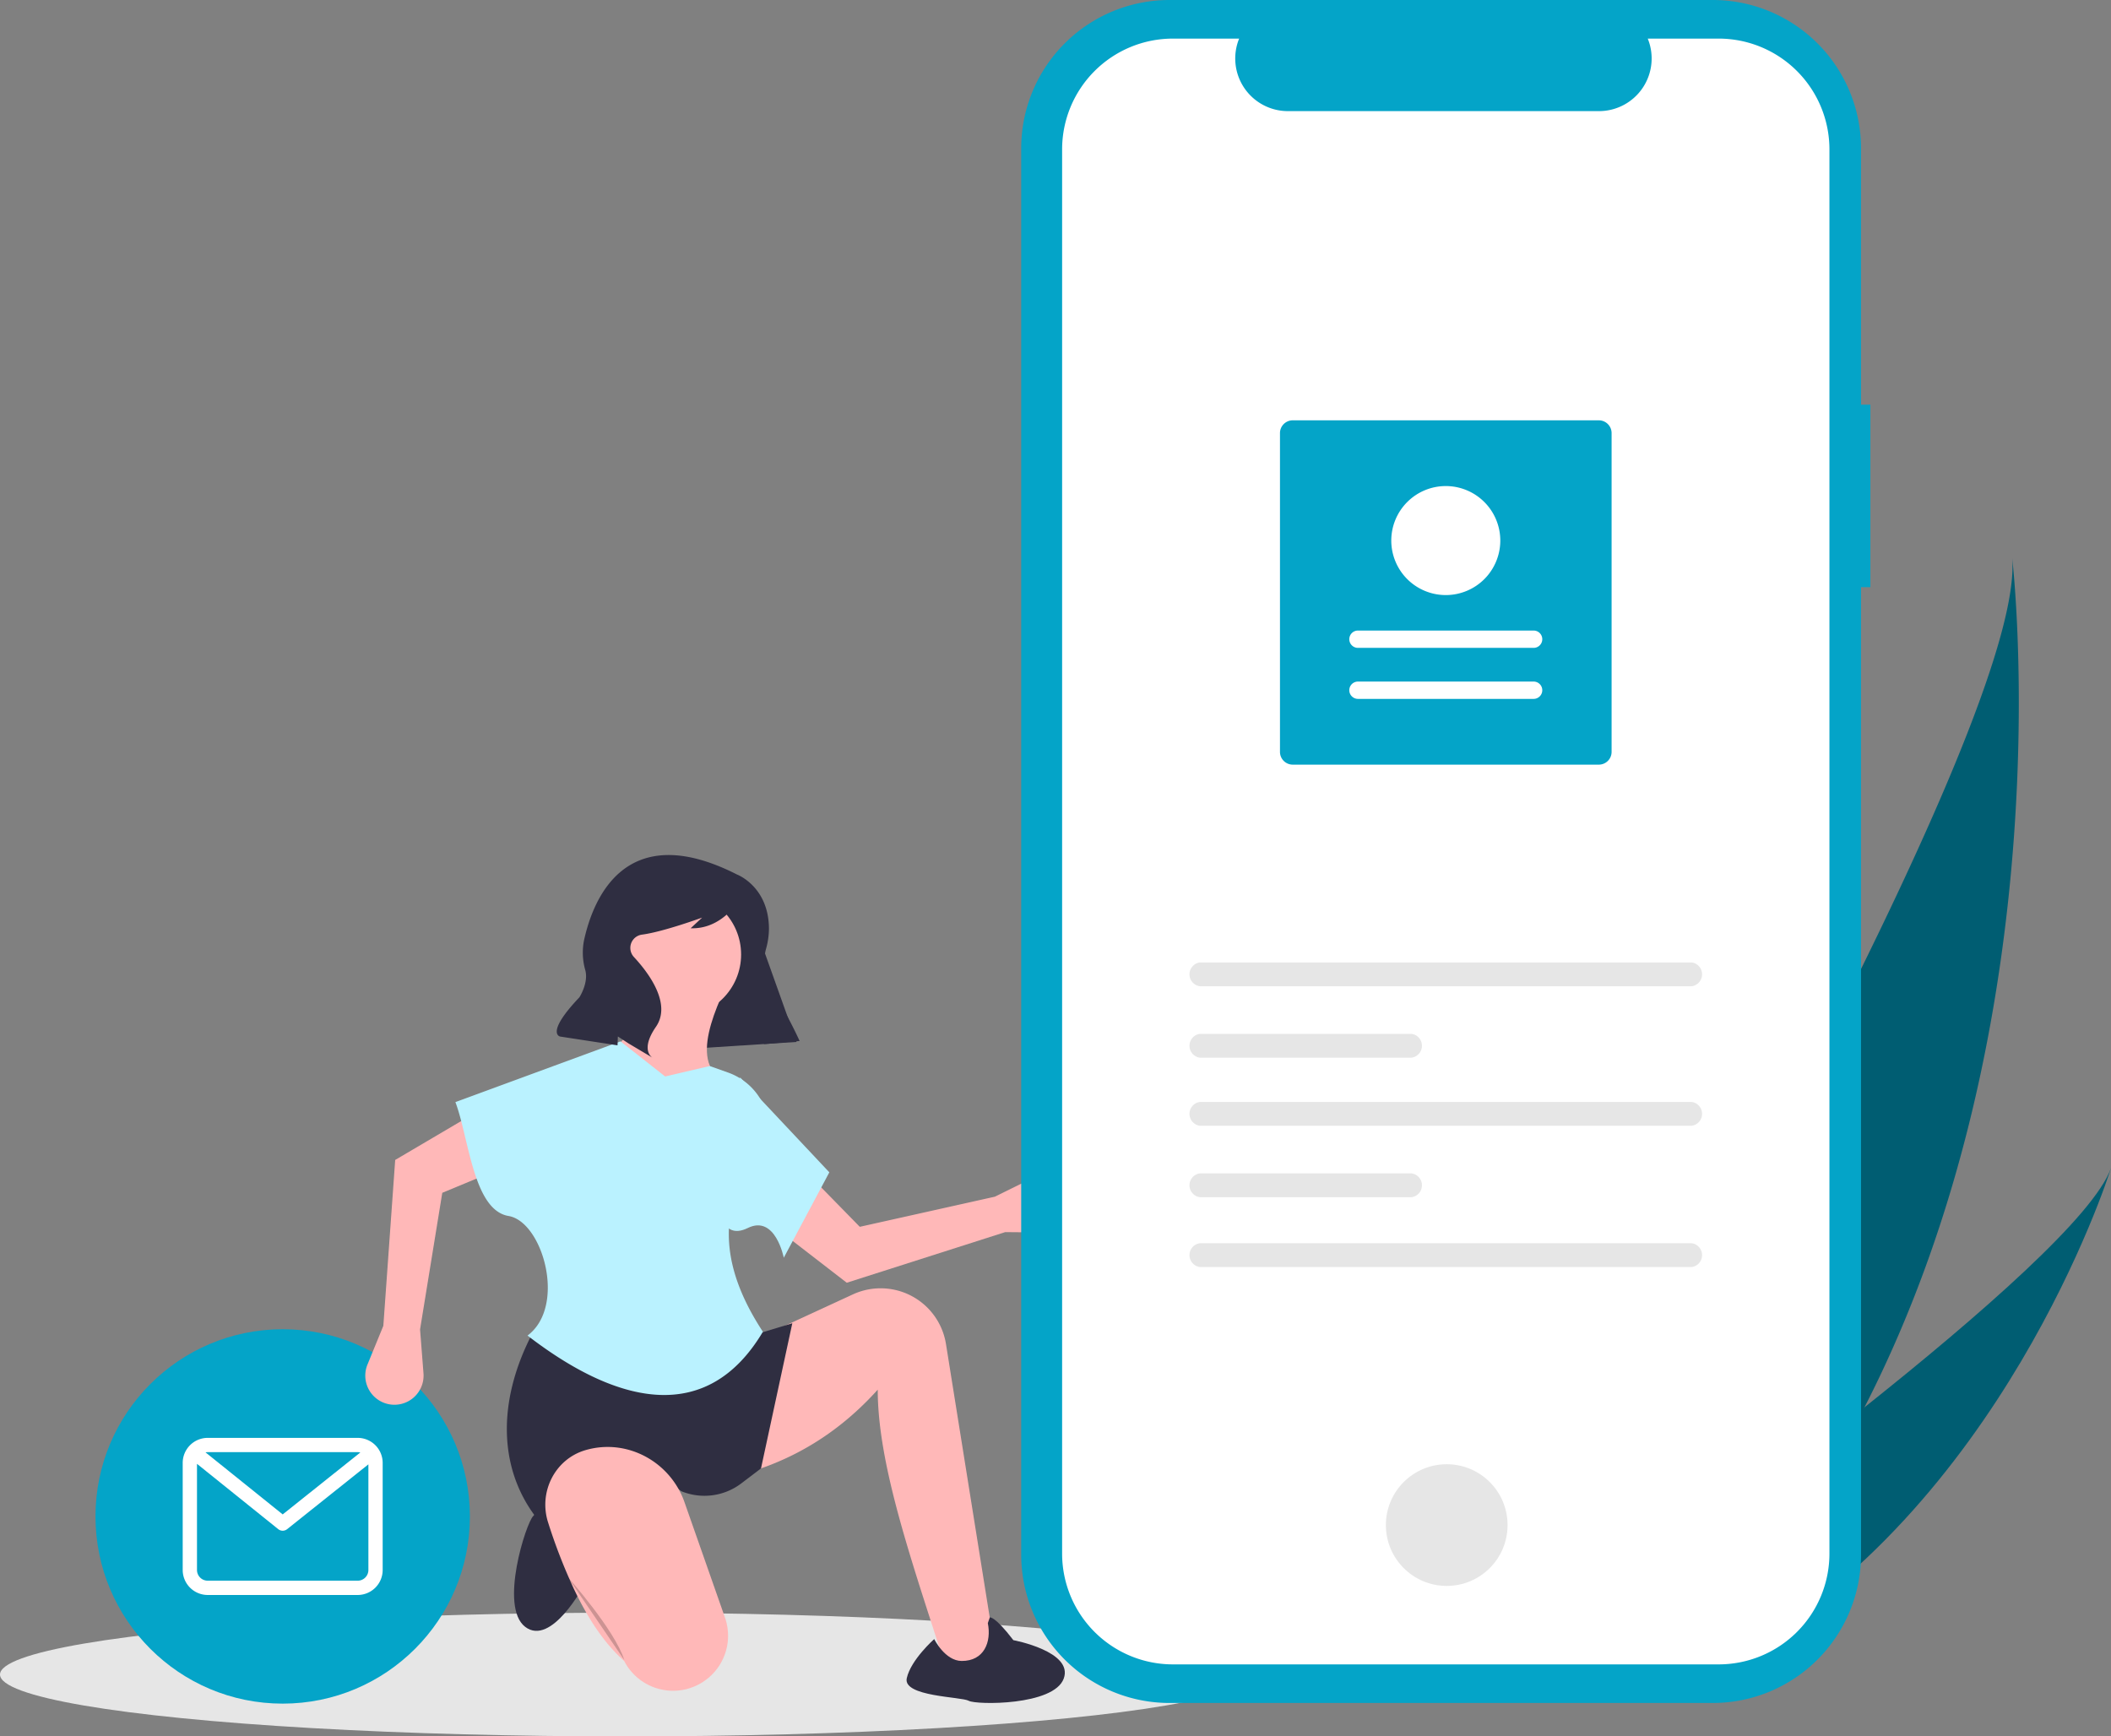 <svg xmlns="http://www.w3.org/2000/svg" width="798.691" height="657" viewBox="0 0 798.691 657"><rect x="0" y="0" width="798.691" height="657" fill="#808080" stroke="none"/><g transform="translate(0 0)"><path d="M929.48,638.793a388.3,388.3,0,0,1-62.321,89.252c-.573.621-1.153,1.225-1.737,1.841l-61.18-28.963c.374-.622.785-1.32,1.226-2.083,26.281-44.965,184.923-319.257,179.91-381.38C985.963,322.583,1004.768,492.027,929.48,638.793Z" transform="translate(-224.067 -106.307)" fill="#005d72"/><path d="M882.356,763.518c-.856.487-1.734.963-2.618,1.424l-45.9-21.727c.642-.455,1.389-.994,2.248-1.6,14.061-10.1,55.872-40.385,96.783-72.937,43.966-34.982,86.9-72.569,93.277-90.51C1024.859,582.281,984.61,707.341,882.356,763.518Z" transform="translate(-227.46 -136.191)" fill="#005d72"/><ellipse cx="236.394" cy="23.405" rx="236.394" ry="23.405" transform="translate(0 610.19)" fill="#e6e6e6"/><circle cx="70.83" cy="70.83" r="70.83" transform="translate(36.125 502.936)" fill="#04a4c8"/><path d="M293.228,693.448H236.484a9.468,9.468,0,0,0-9.457,9.457v40.531a9.468,9.468,0,0,0,9.457,9.458h56.744a9.468,9.468,0,0,0,9.457-9.457V702.906A9.468,9.468,0,0,0,293.228,693.448Zm0,5.4a4.031,4.031,0,0,1,1,.131l-29.369,23.428-29.2-23.476a4.056,4.056,0,0,1,.819-.083Zm0,48.638H236.484a4.058,4.058,0,0,1-4.053-4.053V703.269l30.732,24.71a2.7,2.7,0,0,0,3.378.006l30.74-24.522v39.973a4.058,4.058,0,0,1-4.053,4.053Z" transform="translate(-157.901 -149.406)" fill="#fff"/><path d="M330.9,437.1l-57.875,3.721-15.523-54.947,50.868-11.921Z" transform="translate(-29.518 -42.867)" fill="#2f2e41"/><path d="M566.906,602.361l15.848.13a11.026,11.026,0,0,0,10.977-12.776h0a11.026,11.026,0,0,0-15.766-8.138l-14.946,7.374-51.118,11.4L490,577.962,477.423,598.68l29.552,22.832Z" transform="translate(-186.604 -136.168)" fill="#ffb8b8"/><path d="M560.632,772.011,541.96,775.6c-12.754-40.2-26.573-78.276-26.572-107.723-18.05,20.089-40.432,31.581-66.788,35.19l2.873-44.526,21.545-11.491,32.974-15.219a25.038,25.038,0,0,1,9.177-2.27h0a25.039,25.039,0,0,1,26.04,21.048Z" transform="translate(-183.3 -142.079)" fill="#ffb8b8"/><path d="M567.818,770.178s1.79-.758,8.941,8.6c0,0,22.834,4.252,19.058,14.548s-33.136,9.973-35.926,8.4-25-1.541-23.461-8.536,10.381-14.814,10.381-14.814,4.067,8.241,10.389,8.276c8.465.046,11.338-7.135,9.9-14.317C567.087,772.266,567.873,770.221,567.818,770.178Z" transform="translate(-193.359 -158.2)" fill="#2f2e41"/><path d="M404.912,737.74s2.8,7.647-9.8,12.255c0,0-12.354,23.39-22.272,15.8s.374-39.409,3.029-41.91,10.138-26.66,17.225-22.622,12.595,16.3,12.595,16.3-22.82,7.328-12.025,24.29C393.667,741.854,398.373,742.172,404.912,737.74Z" transform="translate(-174.131 -150.249)" fill="#2f2e41"/><circle cx="23.516" cy="23.516" r="23.516" transform="translate(233.364 337.633)" fill="#ffb8b8"/><path d="M455.568,550.1H414.633l-8.618-25.135c14.94-4.56,11.451-17.511,8.618-30.162h40.935c-7.936,15.828-17.795,38.228,1.436,42.371Z" transform="translate(-178.418 -126.635)" fill="#ffb8b8"/><path d="M461.7,699.393l-7.442,5.656a23.047,23.047,0,0,1-22.72,2.962h0c-21.316-15.977-38.7-11.189-52.425,12.927-16.463-18.58-18.283-45.489-3.591-73.252l81.511,1.8,16.518-5.027Z" transform="translate(-173.78 -143.79)" fill="#2f2e41"/><path d="M436.439,788.661h0a20.812,20.812,0,0,1-24.631-10.378c-7.325-6.452-13.506-15.69-18.867-26.923a208.382,208.382,0,0,1-9.887-25.4c-3.709-11.457,2.493-23.973,14.037-27.4q.515-.153,1.042-.288c15.411-3.957,31.237,4.932,36.5,19.945l15.318,43.656a20.812,20.812,0,0,1-13.518,26.783Z" transform="translate(-175.663 -149.852)" fill="#ffb8b8"/><path d="M391.415,752.741s17.954,20.108,21.545,31.6" transform="translate(-176.745 -156.203)" opacity="0.2"/><path d="M311.883,634.976l-6.009,14.666a11.026,11.026,0,0,0,7.783,14.938h0a11.026,11.026,0,0,0,13.413-11.614l-1.295-16.616,8.407-51.695,28.924-12.014-14.562-19.376-32.177,18.955Z" transform="translate(-166.845 -133.337)" fill="#ffb8b8"/><path d="M459.9,633.878c-20.634,34.66-53.819,28.577-89.051,1.436,14.859-11.109,5.745-43.089-7.182-45.244-13.367-2.228-14.975-29.564-20.108-43.089L406.037,524l16.877,13.286,16.877-3.95,6.919,2.455a23.392,23.392,0,0,1,15.567,21.724C448.1,578,437.6,599.851,459.9,633.878Z" transform="translate(-171.259 -129.982)" fill="#baf2ff"/><path d="M480.676,607.637s-3.18-16.4-13.619-11.251-11.157-9.217-11.157-9.217l8.259-47.757,33.753,35.908Z" transform="translate(-184.137 -131.749)" fill="#baf2ff"/><path d="M455.068,451.739s11.918,4.469,12.085,20.335a28.641,28.641,0,0,1-1.129,7.889c-.8,2.909-1.479,9.229,3.66,17.707a163.5,163.5,0,0,1,9.073,17.062h0l-13.474,1.18-2.029-22.337a110.784,110.784,0,0,0-7.635-31.536l-.085-.21s-6.271,10.68-18.007,10.246l4.347-4.036s-14.752,5.407-22.756,6.448a5.063,5.063,0,0,0-3.124,8.392l.142.156c4.843,5.216,14.468,17.324,8.259,26.328s-1.273,11.7-1.273,11.7l-9.034-5.371-4.1-2.67-.124,3.353-21.7-3.322s-5.837-1.056,7.265-14.841c0,0,3.525-5.411,2.249-10.238a24.092,24.092,0,0,1-.5-11.293C400.577,461.075,412.786,430.241,455.068,451.739Z" transform="translate(-176.223 -120.854)" fill="#2f2e41"/><path d="M906.63,232.089h-3.542V135.1a56.132,56.132,0,0,0-56.132-56.132H641.473A56.132,56.132,0,0,0,585.341,135.1V667.186a56.133,56.133,0,0,0,56.133,56.133H846.956a56.133,56.133,0,0,0,56.133-56.133V301.127h3.541Z" transform="translate(-198.974 -78.969)" fill="#04a4c8"/><path d="M851.226,95.462H824.4a19.916,19.916,0,0,1-18.44,27.441H688.245a19.916,19.916,0,0,1-18.44-27.439H644.75a41.921,41.921,0,0,0-41.921,41.921v531.3a41.92,41.92,0,0,0,41.921,41.921H851.218a41.921,41.921,0,0,0,41.921-41.921h0v-531.3a41.921,41.921,0,0,0-41.921-41.921h.008Z" transform="translate(-200.979 -80.859)" fill="#fff"/><circle cx="23.02" cy="23.02" r="23.02" transform="translate(524.344 554.017)" fill="#e6e6e6"/><path d="M661.2,490.267a4.544,4.544,0,0,0,0,9.009H847.249a4.544,4.544,0,0,0,0-9.009Z" transform="translate(-207.217 -126.115)" fill="#e6e6e6"/><path d="M661.2,610.267a4.544,4.544,0,0,0,0,9.009H847.249a4.544,4.544,0,0,0,0-9.009Z" transform="translate(-207.217 -139.871)" fill="#e6e6e6"/><path d="M661.2,520.794a4.544,4.544,0,0,0,0,9.009h80.06a4.544,4.544,0,0,0,0-9.009Z" transform="translate(-207.217 -129.615)" fill="#e6e6e6"/><path d="M661.2,549.893a4.544,4.544,0,0,0,0,9.009H847.249a4.544,4.544,0,0,0,0-9.009Z" transform="translate(-207.217 -132.95)" fill="#e6e6e6"/><path d="M661.2,580.42a4.544,4.544,0,0,0,0,9.009h80.06a4.544,4.544,0,0,0,0-9.009Z" transform="translate(-207.217 -136.45)" fill="#e6e6e6"/><path d="M700.752,258.6H816.57a4.831,4.831,0,0,1,4.826,4.826v120.62a4.831,4.831,0,0,1-4.826,4.826H700.752a4.831,4.831,0,0,1-4.826-4.826V263.421a4.831,4.831,0,0,1,4.826-4.825Z" transform="translate(-211.651 -99.559)" fill="#04a4c8"/><path d="M795.288,376.791a3.276,3.276,0,0,0,0-6.553H728.827a3.276,3.276,0,0,0,0,6.553Z" transform="translate(-215.046 -112.357)" fill="#fff"/><path d="M795.288,354.989a3.276,3.276,0,0,0,0-6.553H728.827a3.276,3.276,0,0,0,0,6.553Z" transform="translate(-215.046 -109.857)" fill="#fff"/><path d="M764.113,286.69a20.622,20.622,0,1,1-20.622,20.622,20.623,20.623,0,0,1,20.622-20.622Z" transform="translate(-217.103 -102.78)" fill="#fff"/></g></svg>